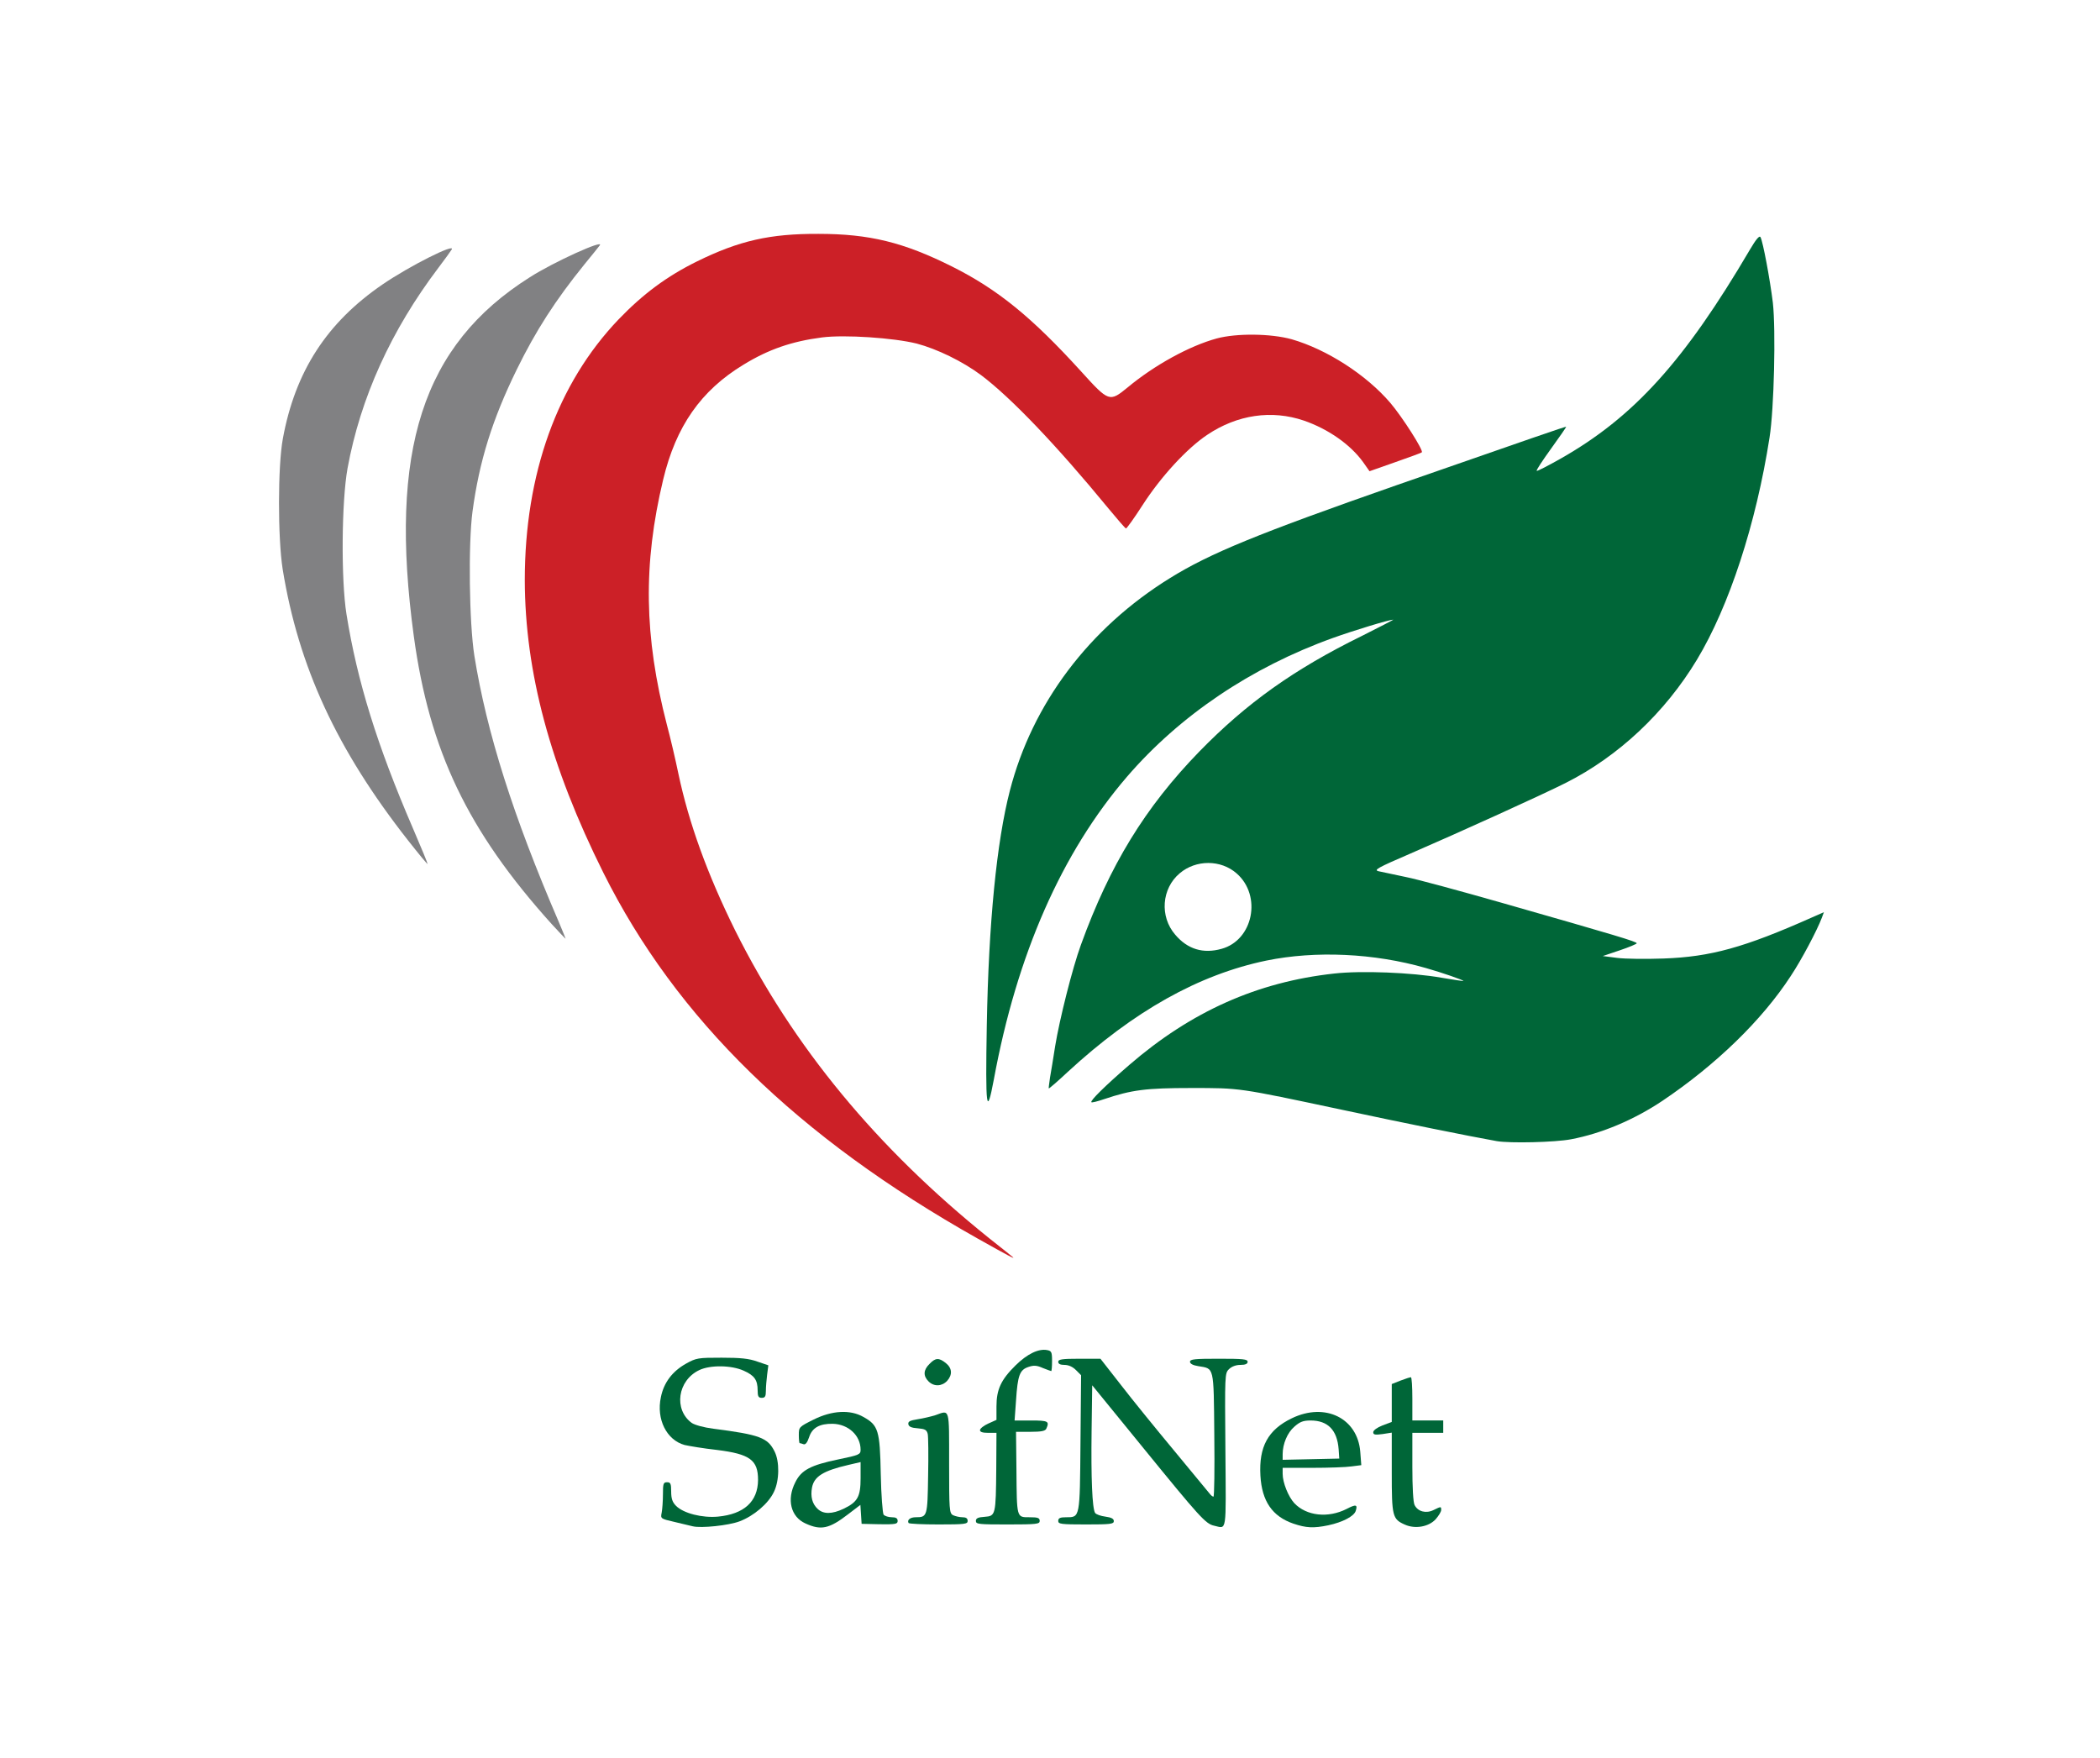 <?xml version="1.0" encoding="utf-8"?>
<!DOCTYPE svg PUBLIC "-//W3C//DTD SVG 1.0//EN" "http://www.w3.org/TR/2001/REC-SVG-20010904/DTD/svg10.dtd">
<svg version="1.0" xmlns="http://www.w3.org/2000/svg" width="1020px" height="854px" viewBox="0 0 1020 854" preserveAspectRatio="xMidYMid meet">
 <rect x="0" y="0" width="1020" height="854" fill="#333333" stroke="none"/>
 <g fill="#ffffff">
  <path d="M0 427 l0 -427 510 0 510 0 0 427 0 427 -510 0 -510 0 0 -427z m394.9 309.7 c-2.7 -2.1 -3.9 -5.4 -4 -11.4 l-0.1 -5.8 -1.9 4.1 c-2.4 5.2 -1.1 9.7 3.5 12.5 3.5 2.1 4.9 2.5 2.5 0.6z m197.1 -2.7 c0 -3.8 -0.1 -4 -3.1 -4 -1.8 0 -3.7 -0.6 -4.3 -1.4 -0.6 -0.7 -8.3 -10.1 -17.1 -20.7 -8.9 -10.7 -20.6 -25.1 -26 -32.1 -7.8 -9.9 -10.5 -12.8 -12.4 -12.8 -1.7 0 -2.2 0.4 -1.7 1.6 0.3 0.9 0.6 2.4 0.6 3.5 0 1.4 0.7 1.9 2.8 1.9 2.4 0 5.8 3.7 27.4 30.3 24.4 29.9 31.2 37.7 32.9 37.7 0.5 0 0.9 -1.8 0.9 -4z m95.3 3 c-1.2 -0.5 -2.6 -1.8 -3.2 -2.9 -0.7 -1.3 -1.1 -12.4 -1.1 -31 0 -16 -0.2 -29.1 -0.4 -29.1 -0.2 0 -1.1 0.3 -2 0.6 -1.4 0.5 -1.6 4 -1.6 29.1 l0 28.5 2.9 2.9 c1.7 1.6 4 2.9 5.3 2.8 l2.3 0 -2.2 -0.9z m-262.5 -18.2 c-0.4 -18.8 -1.2 -22.4 -5.2 -25.7 -2 -1.7 -2 -1.1 -0.1 2.5 1.2 2.3 1.5 7 1.5 22.2 0 18.9 0 19.2 2.1 19.2 2.1 0 2.1 -0.2 1.7 -18.2z m33.2 -5.3 c0 -23.1 0 -23.4 -2 -22.7 -2 0.7 -2.1 1.7 -2.3 23.5 l-0.2 22.7 2.3 0 2.2 0 0 -23.5z m32.5 -8.5 c0 -25.7 -0.2 -31.7 -1.2 -30.3 -2 2.7 -2.3 6.3 -2.6 35.1 -0.2 26.6 -0.2 27.2 1.8 27.2 2 0 2 -0.7 2 -32z m135.3 28.3 c-4.2 -4.4 -5.1 -7.9 -5.7 -21.3 l-0.6 -12.5 -1.9 4 c-1.3 2.7 -2 6.2 -2 11 0 8.2 2.2 13.3 7.9 18.3 4.4 3.9 5.8 4.2 2.3 0.5z m-251.2 -16.1 c1.4 -7.5 -3.5 -14.9 -11.4 -17.2 -2 -0.5 -8 -1.5 -13.2 -2.1 -13.1 -1.4 -16.4 -2.5 -19.4 -5.9 -2.9 -3.5 -4 -8 -3.4 -14.5 0.2 -2.5 0.2 -4.5 0 -4.5 -0.2 0 -1 1.6 -1.8 3.5 -2.8 6.9 -1 15.3 4.4 19.5 3.3 2.6 7.3 3.6 21.4 5.3 16.7 2.1 20 4.8 20.2 16.3 0.1 5.4 0.3 6.1 1.3 4.7 0.7 -0.9 1.6 -3.2 1.9 -5.1z m282.9 -11.9 c-0.5 -3.1 -4 -10.3 -4.9 -10.3 -0.1 0 0.3 3.2 0.8 7 0.8 5.9 1.3 7 2.9 7 1.7 0 1.8 -0.5 1.2 -3.7z m-200.2 -37.7 c0.9 -2.2 -1.8 -4 -3.3 -2.2 -0.6 0.9 -0.9 2 -0.5 2.6 0.9 1.5 3.2 1.2 3.8 -0.4z m-22.8 -101.8 c-20.6 -20.8 -31 -33.1 -45.9 -53.8 -30.8 -42.8 -53.2 -91.1 -62.1 -133.2 -1.4 -6.8 -3.9 -17.5 -5.6 -23.8 -7 -27.2 -9.5 -48.9 -8.6 -75 1 -28.3 6.4 -55.6 14.2 -71.5 13.6 -27.9 41.7 -45.7 76 -48.1 11.8 -0.8 36.1 1.1 45.8 3.6 9.8 2.5 22.2 8.5 31.2 15.2 14.2 10.6 39.1 36.6 60.9 63.6 3.3 4 6.2 6.9 6.6 6.5 0.4 -0.4 3.6 -5.1 7.1 -10.3 12.9 -19.1 29.2 -33.3 44 -38 6.1 -2 9.4 -2.4 18.9 -2.4 9.9 0 12.6 0.4 19.3 2.7 10.1 3.5 17.7 8.4 25.3 16.3 l6.2 6.3 7.3 -2.4 c11 -3.8 10.7 -3.4 6.6 -10.1 -15.7 -25.7 -47.8 -45.8 -73.2 -45.7 -9.9 0 -18.3 2.2 -30.1 7.8 -10.1 4.7 -18.8 10.3 -27.7 17.7 -5.5 4.5 -6.2 4.8 -11.5 4.8 l-5.7 0 -11.4 -12.6 c-24 -26.4 -40.5 -39.8 -62.6 -50.9 -22.8 -11.4 -40.4 -15.9 -62.5 -15.9 -20.6 0 -35.9 3.7 -55.5 13.4 -45.5 22.4 -75.8 70.1 -82.6 129.9 -1.4 13 -0.7 42 1.5 55.6 8.4 52.1 35.3 114.5 68.3 158.5 21.4 28.6 49.3 56.2 81.8 80.9 7.2 5.5 41.3 29 42.1 29.1 0 0 -8.1 -8.2 -18.1 -18.2z m325.6 -15.4 c9.5 -1.8 24.7 -7.2 32.9 -11.7 21.4 -11.7 49.6 -35.7 65.1 -55.4 5.9 -7.5 17.7 -26.1 19.5 -30.6 0.6 -1.8 0.5 -1.8 -3.2 -0.2 -11 4.8 -26.1 10 -36.4 12.6 -9.3 2.4 -14.4 3.1 -27 3.6 -8.5 0.3 -19.9 0.2 -25.2 -0.2 l-9.8 -0.7 0 -3.3 c0 -3 0.4 -3.5 4.2 -4.7 l4.1 -1.4 -22.4 -6.7 c-49.2 -14.6 -80.9 -23.1 -94.1 -25.2 -3.5 -0.5 -3.8 -0.9 -3.8 -3.9 l0 -3.2 18.3 -7.9 c23.6 -10.2 63.7 -28.4 75.2 -34.2 38.1 -19.2 65.7 -52.7 82 -99.5 4.4 -12.5 10.5 -34.7 13.4 -48.3 7.2 -34.1 8 -67.3 2.4 -97.8 l-1.6 -8.8 -2.5 4.3 c-23.7 40.6 -46.2 68 -70.8 86.1 -12.9 9.5 -29.3 18.6 -33.6 18.7 -3.7 0 -3.8 -0.1 -3.8 -3.6 0 -2.5 1 -4.8 3.5 -8.1 1.9 -2.5 3.4 -4.8 3.2 -5 -0.2 -0.2 -8.7 2.6 -18.8 6.1 -10.1 3.6 -32.6 11.4 -49.9 17.4 -80.7 28.1 -100.7 37.1 -126.2 56.3 -11.2 8.5 -26.8 24.5 -35 36 -11.5 16.1 -21.5 37.4 -26.3 56 -5.7 21.7 -9.9 60.6 -11 100.9 l-0.5 19.5 3.5 -13.4 c23.4 -89.2 66.9 -145.4 138.5 -178.8 17.3 -8.1 45.2 -17.3 52.4 -17.3 3.4 0 3.6 0.2 3.6 3.3 -0.1 3.1 -0.3 3.3 -13.7 9.7 -32.2 15.3 -57.6 33.3 -80.8 57.1 -37.8 39 -60.6 86.4 -70.9 147.8 l-0.6 3.4 5.2 -4.9 c27.3 -25.6 61.7 -44.4 93 -50.8 29.8 -6.1 65.5 -3.3 96.1 7.6 5.4 2 5.7 2.2 5.7 5.4 0 4.2 -0.3 4.2 -16.4 1.4 -53.1 -9.1 -102.4 4.9 -144.8 41.1 -5.4 4.6 -9.6 8.4 -9.4 8.6 0.2 0.2 2.7 -0.2 5.7 -0.9 7.5 -1.8 50.8 -1.7 60.9 0 4.1 0.8 24.2 4.9 44.5 9.2 30.4 6.5 61.5 12.8 75.5 15.3 6 1 22.5 0.6 30.1 -0.9z m-503.2 -127.4 c-10.2 -25.2 -21.2 -60.1 -25.9 -82 -4.3 -20.6 -5.2 -29.3 -5.7 -56.2 -0.6 -29.9 0.6 -42.9 5.7 -63.3 7.4 -29 23.1 -61 42.6 -86.8 2.4 -3.1 4.4 -5.9 4.4 -6.2 0 -0.8 -11.2 5 -17.8 9.2 -30.6 19.4 -48.4 44.9 -56 80.4 -5.4 24.8 -5.4 49.3 -0.2 88 6.7 49 21.3 83.2 52.4 122.7 2.7 3.4 5 6.2 5.1 6.2 0.2 0 -1.9 -5.4 -4.6 -12z m-68.1 -38.7 c-9.4 -23.3 -18.6 -54.4 -22.2 -75.6 -6 -34.2 -4.3 -77 4 -104.7 6.6 -21.9 16.7 -43.8 28.5 -61.5 4.1 -6 7.6 -11.4 7.8 -11.9 0.5 -1.2 -7.9 3.7 -18 10.6 -27 18.3 -42.6 42.2 -48.5 74.8 -2.4 13.2 -2.4 42.5 0 57.5 4.7 29.6 14.8 59 29.1 84.7 4.9 8.9 22.2 35.8 23 35.8 0.1 0 -1.6 -4.4 -3.7 -9.7z"/>
  <path d="M575.4 463.1 c-9.1 -4.1 -14.5 -15.1 -12.9 -26.5 1.7 -13.2 10.1 -20.5 23.5 -20.6 8.5 0 13.3 1.4 17.7 5.3 5.4 4.7 7.3 9.7 7.3 19.2 0 9.5 -1.9 14.5 -7.3 19.2 -2 1.8 -5.3 3.7 -7.4 4.2 -6 1.7 -16.3 1.3 -20.9 -0.8z"/>
 </g>
 <g fill="#006638">
  <path d="M336.5 741.4 c-1.1 -0.3 -5.1 -1.2 -8.8 -2.1 -6.9 -1.6 -6.9 -1.6 -6.3 -4.6 0.3 -1.6 0.6 -5.6 0.6 -8.8 0 -5.2 0.2 -5.9 2 -5.9 1.7 0 2 0.7 2 4.5 0 3.5 0.6 5.2 2.4 7 3.6 3.6 12.7 5.9 20.3 5.2 12.7 -1.2 19.4 -7.3 19.5 -17.8 0 -9.7 -3.9 -12.6 -20 -14.6 -6.4 -0.7 -13.5 -1.9 -15.7 -2.4 -8.7 -2.4 -13.8 -12.5 -11.5 -23.2 1.4 -7.1 5.6 -12.6 12.2 -16.3 5 -2.8 5.9 -2.9 17.3 -2.9 9.1 0 13.3 0.4 17.4 1.9 l5.3 1.8 -0.6 4.6 c-0.3 2.4 -0.6 6 -0.6 7.8 0 2.7 -0.4 3.4 -2 3.4 -1.6 0 -2 -0.7 -2 -3.6 0 -5.1 -1.6 -7.3 -6.8 -9.6 -6 -2.7 -16.2 -2.8 -21.5 -0.3 -10.6 5 -12.6 19.2 -3.7 25.7 1.5 1 5.8 2.2 10.5 2.8 22.6 2.9 26.4 4.4 29.7 11 2.5 4.9 2.4 14.2 -0.3 19.7 -2.7 5.7 -9.8 11.7 -16.7 14.3 -5.3 2 -18.6 3.4 -22.7 2.4z"/>
  <path d="M391.2 740 c-7.1 -3.2 -9.2 -11.6 -4.9 -20 2.9 -5.9 7.4 -8.3 20.9 -11.1 10.2 -2.1 10.8 -2.4 10.8 -4.7 0 -6.9 -5.9 -12.4 -13.5 -12.6 -6.4 -0.1 -10 1.9 -11.5 6.5 -0.9 2.7 -1.8 3.8 -2.8 3.4 -0.7 -0.3 -1.6 -0.5 -1.8 -0.5 -0.2 0 -0.4 -1.8 -0.4 -3.9 0 -3.9 0.1 -4 7.1 -7.5 9 -4.5 17.9 -5 24.3 -1.3 7.2 4 8 6.5 8.4 27.7 0.2 10.3 0.9 19.1 1.4 19.8 0.6 0.6 2.3 1.2 3.9 1.2 2.1 0 2.9 0.5 2.9 1.8 0 1.5 -1 1.7 -8.7 1.6 l-8.8 -0.2 -0.3 -4.6 -0.3 -4.6 -5.9 4.5 c-9.2 7.1 -13.2 8 -20.8 4.5z m18.5 -7.1 c6.9 -3.3 8.3 -5.9 8.3 -14.9 l0 -7.8 -6 1.4 c-12.1 2.8 -16.6 5.6 -17.6 11 -0.8 4.4 0.1 7.9 2.8 10.4 2.8 2.6 7 2.5 12.5 -0.1z"/>
  <path d="M589.7 741.1 c-4.1 -0.9 -6.9 -4 -34.5 -37.9 l-24.7 -30.3 -0.3 22.3 c-0.3 22.7 0.3 37.4 1.7 39.7 0.5 0.7 2.7 1.5 5 1.8 2.9 0.4 4.1 1 4.1 2.2 0 1.4 -1.7 1.6 -13.5 1.6 -12.2 0 -13.5 -0.2 -13.5 -1.7 0 -1.4 0.9 -1.8 3.9 -1.8 6.7 0 6.6 0.5 6.9 -36.1 l0.3 -32.9 -2.5 -2.5 c-1.6 -1.6 -3.6 -2.5 -5.6 -2.5 -2 0 -3 -0.5 -3 -1.5 0 -1.2 1.8 -1.5 10.3 -1.5 l10.2 0 10 12.8 c5.4 7 17.1 21.4 26 32.1 8.8 10.6 16.5 20 17.1 20.7 0.6 0.8 1.4 1.4 1.8 1.4 0.4 0 0.6 -13.5 0.4 -30.1 -0.3 -33.7 0 -32 -7.8 -33.3 -2.6 -0.4 -4 -1.2 -4 -2.1 0 -1.3 2.3 -1.5 14 -1.5 11.8 0 14 0.2 14 1.5 0 1 -1.1 1.5 -3.5 1.5 -2.2 0 -4.3 0.8 -5.6 2.1 -2 2 -2 2.7 -1.7 39.5 0.3 41 0.8 37.9 -5.5 36.5z"/>
  <path d="M628.2 740.1 c-10.2 -3.5 -15.3 -10.9 -16 -23.3 -0.8 -14.1 3.7 -22.3 15.3 -27.9 16.2 -7.8 31.9 0 33.2 16.3 l0.5 6.5 -4.7 0.6 c-2.6 0.4 -11.2 0.7 -19.1 0.7 l-14.4 0 0 2.9 c0 4.3 2.8 11.2 5.7 14.3 5.9 6.2 16.4 7.3 25.3 2.8 4.6 -2.4 5.5 -2.2 4.5 0.9 -0.8 2.6 -6.3 5.5 -13.3 7 -7.2 1.5 -10.8 1.3 -17 -0.8z m22 -36.1 c-0.7 -9.3 -5.2 -14 -13.6 -14 -3.6 0 -5.2 0.6 -7.9 3 -3.4 2.9 -5.7 8.4 -5.7 13.4 l0 2.7 13.8 -0.3 13.7 -0.3 -0.3 -4.5z"/>
  <path d="M682.4 740.6 c-6.1 -2.7 -6.4 -4 -6.4 -25.4 l0 -19.3 -4.5 0.7 c-3.7 0.5 -4.5 0.3 -4.5 -0.9 0 -0.9 1.9 -2.3 4.5 -3.3 l4.5 -1.7 0 -9.2 0 -9.2 4.3 -1.7 c2.3 -0.9 4.6 -1.6 5 -1.6 0.4 0 0.7 4.7 0.7 10.5 l0 10.5 7.5 0 7.5 0 0 3 0 3 -7.5 0 -7.5 0 0 16.6 c0 9.7 0.4 17.3 1.1 18.5 1.6 3.2 5.6 4.2 9.2 2.4 3.7 -1.8 3.7 -1.8 3.7 0 0 0.8 -1.2 2.8 -2.7 4.5 -3.4 3.7 -10 4.8 -14.9 2.6z"/>
  <path d="M441.3 739.8 c-0.8 -1.5 0.8 -2.8 3.5 -2.8 5.6 0 5.7 -0.4 6 -20.1 0.2 -9.9 0.1 -19.2 -0.2 -20.4 -0.5 -2 -1.4 -2.4 -4.8 -2.7 -3.1 -0.2 -4.4 -0.8 -4.6 -2 -0.2 -1.3 0.7 -1.8 4.5 -2.4 2.6 -0.4 6.5 -1.3 8.7 -2 7 -2.5 6.6 -3.9 6.6 23.1 0 23.1 0.1 24.5 1.9 25.5 1.1 0.5 3.1 1 4.5 1 1.8 0 2.6 0.5 2.6 1.8 0 1.5 -1.3 1.7 -14.1 1.7 -7.7 0 -14.3 -0.3 -14.6 -0.7z"/>
  <path d="M474 738.8 c0 -1.3 1 -1.8 4.2 -2 5.4 -0.4 5.5 -0.8 5.7 -23.5 l0.1 -17.3 -4 0 c-2.7 0 -4 -0.4 -4 -1.3 0 -0.8 1.8 -2.2 4 -3.2 l4 -1.8 0 -6.5 c0 -8.3 2.2 -13 9.3 -20 5.6 -5.5 11.1 -8.2 15.3 -7.4 2.1 0.4 2.4 0.9 2.4 5.3 0 2.7 -0.2 4.9 -0.4 4.9 -0.2 0 -2 -0.7 -4.1 -1.5 -2.9 -1.3 -4.4 -1.4 -7 -0.5 -4.2 1.4 -5.2 4 -6 16.3 l-0.7 9.7 8.1 0 c8.3 0 8.9 0.4 7.3 4 -0.5 1.1 -2.4 1.5 -7.7 1.5 l-7 0 0.2 18.3 c0.2 23.7 0 23.2 6.3 23.2 4.1 0 5 0.3 5 1.8 0 1.5 -1.4 1.7 -15.5 1.7 -14 0 -15.5 -0.1 -15.5 -1.7z"/>
  <path d="M451 671 c-2.7 -2.7 -2.5 -5.6 0.5 -8.5 2.9 -3 4.5 -3.1 7.9 -0.4 3.1 2.5 3.3 5.7 0.6 8.7 -2.6 2.7 -6.4 2.8 -9 0.2z"/>
  <path d="M727 554.3 c-14 -2.5 -45.1 -8.8 -75.5 -15.3 -50.4 -10.7 -48.9 -10.5 -73 -10.5 -21.9 0 -28.8 0.9 -42.2 5.4 -3.2 1.1 -6 1.8 -6.2 1.5 -0.7 -0.7 6.6 -7.9 18.4 -18.1 30.1 -26 62.2 -40.3 99.5 -44.4 13.2 -1.5 37.8 -0.5 52 2 5.8 1 10.6 1.7 10.8 1.6 0.4 -0.3 -10.5 -4.1 -18.3 -6.3 -25.1 -7.2 -53.5 -8.5 -77.4 -3.6 -32.8 6.8 -64.4 24.5 -96.5 54.1 -4.9 4.6 -9.1 8.2 -9.2 8 -0.1 -0.1 0.2 -2.4 0.6 -5.2 0.5 -2.7 1.6 -9.6 2.5 -15.3 2.1 -12.9 8.4 -38 12.5 -49.2 14.1 -38.9 31.2 -66.8 57.5 -93.9 23 -23.6 46 -40 79 -56.2 8.7 -4.4 15.6 -7.9 15.2 -7.9 -1.9 0 -19.3 5.3 -29.3 8.9 -39.8 14.3 -74.4 37.7 -100 67.4 -31.7 36.9 -53.5 86.3 -64.7 147.2 -3.5 18.6 -4.1 13.8 -3.4 -26.4 0.9 -50 4.8 -89.2 11.2 -114 10.9 -42.3 38.5 -79 77.8 -103.3 19.3 -12 42.8 -21.6 109.7 -45 65.7 -22.9 82.5 -28.7 82.7 -28.5 0.1 0.2 -3.2 4.9 -7.3 10.6 -4.1 5.7 -7.3 10.5 -7 10.8 0.2 0.3 5.4 -2.4 11.6 -5.9 35.6 -20.2 60.1 -47.3 92 -101.6 3 -5.1 4.6 -6.9 5.1 -6 1.2 2.2 4.6 20.4 6 31.8 1.5 13.3 0.6 51.6 -1.6 65.5 -6.5 41.8 -19.6 82 -35.3 108 -15.5 25.7 -38.1 46.9 -63.7 59.8 -11.5 5.8 -51.6 24 -75.4 34.3 -16 6.9 -18 8 -15.5 8.6 1.6 0.3 7.5 1.6 13.2 2.8 5.6 1.1 26.5 6.8 46.5 12.5 56 16 65.7 18.9 65.7 19.7 0 0.3 -3.7 1.9 -8.2 3.4 l-8.3 2.8 7 0.9 c3.9 0.5 14 0.6 22.5 0.3 22.8 -0.8 39.2 -5.3 72.2 -20 l5.7 -2.5 -1 2.7 c-2.3 6.1 -9.9 20.5 -15.1 28.3 -14 21.5 -36.3 43.1 -62.3 60.6 -13.9 9.3 -29.6 15.9 -44.4 18.7 -7.8 1.5 -29.7 2 -36.1 0.9z m-133.7 -93.4 c15.4 -4.2 19.7 -25.8 7.4 -36.6 -7.7 -6.8 -19.8 -6.8 -27.7 -0.1 -8.8 7.4 -9.8 21 -2.2 29.8 6 7.1 13.6 9.4 22.5 6.9z"/>
 </g>
 <g fill="#cc2027">
  <path d="M475 601.7 c-87.6 -49.3 -146.5 -106.8 -181.9 -177.7 -25.9 -51.9 -38.1 -97.6 -38.2 -142.2 0 -51.6 15.8 -95.5 45.5 -126.6 11.9 -12.4 23.5 -21 38.1 -28.2 20.5 -10.1 35.5 -13.5 59 -13.4 24.8 0 41.4 4.1 65 15.9 22.1 11.1 38.6 24.5 62.6 50.9 13.5 14.9 13.8 15 22.6 7.8 13.1 -10.9 30.1 -20.2 43.3 -23.8 9.7 -2.6 26.3 -2.4 36.4 0.4 17 4.9 36.2 17.2 47.9 30.9 5.8 6.8 16.2 23.1 15.3 24 -0.2 0.3 -6.1 2.4 -12.9 4.8 l-12.5 4.4 -3.1 -4.4 c-6.1 -8.5 -16.9 -16.1 -28.8 -20.2 -15.6 -5.3 -32.3 -2.9 -46.9 6.9 -9.9 6.6 -22.5 20.3 -31.4 34.1 -4.1 6.4 -7.8 11.5 -8.1 11.4 -0.4 -0.1 -4.2 -4.5 -8.5 -9.7 -25.2 -30.7 -47.5 -54 -61.9 -64.8 -9 -6.7 -21.4 -12.7 -31.2 -15.3 -11.2 -2.8 -35 -4.4 -46 -3 -14.7 1.9 -26 5.8 -38.1 13.2 -20.8 12.6 -32.9 30 -39.1 55.9 -9.8 41 -9.3 76.1 1.8 119 1.7 6.3 4.2 17 5.6 23.8 5.1 24.1 14.1 48.9 27.6 76.2 28.1 56.3 68.7 105.6 123.4 149.5 6.1 4.8 11.2 8.9 11.4 9.1 1.5 1.3 -2.3 -0.7 -16.9 -8.9z"/>
 </g>
 <g fill="#818183">
  <path d="M267.9 448.8 c-40.7 -45.2 -59.3 -84.1 -66.9 -139.7 -12.3 -90.3 4.2 -141.5 56.3 -174.4 11.5 -7.4 36.5 -18.7 34 -15.5 -0.5 0.7 -3.9 4.9 -7.5 9.3 -14 17.3 -23.6 32.2 -32.8 51 -11.9 24.3 -18.2 44.5 -21.5 69 -2.1 15.8 -1.6 54.1 0.9 70 6 37.3 18.8 77.8 41 129.3 1.9 4.5 3.4 8.2 3.3 8.2 -0.1 0 -3.2 -3.3 -6.8 -7.2z"/>
  <path d="M198.1 408.1 c-34.5 -44 -53.1 -84.2 -60.8 -131.6 -2.4 -15.3 -2.4 -50.1 0.1 -63.5 6 -32.6 21.3 -56.3 48.5 -74.9 13 -8.9 35.5 -20.2 33.5 -16.9 -0.4 0.7 -3.3 4.7 -6.4 8.8 -23.1 30.5 -37.9 63.2 -44.2 97.5 -2.9 16.1 -3.2 54.1 -0.5 70.9 5.2 32.5 14.9 63.7 32.2 103.8 4.1 9.5 7.3 17.3 7.2 17.5 -0.2 0.1 -4.5 -5.1 -9.6 -11.6z"/>
 </g>
</svg>